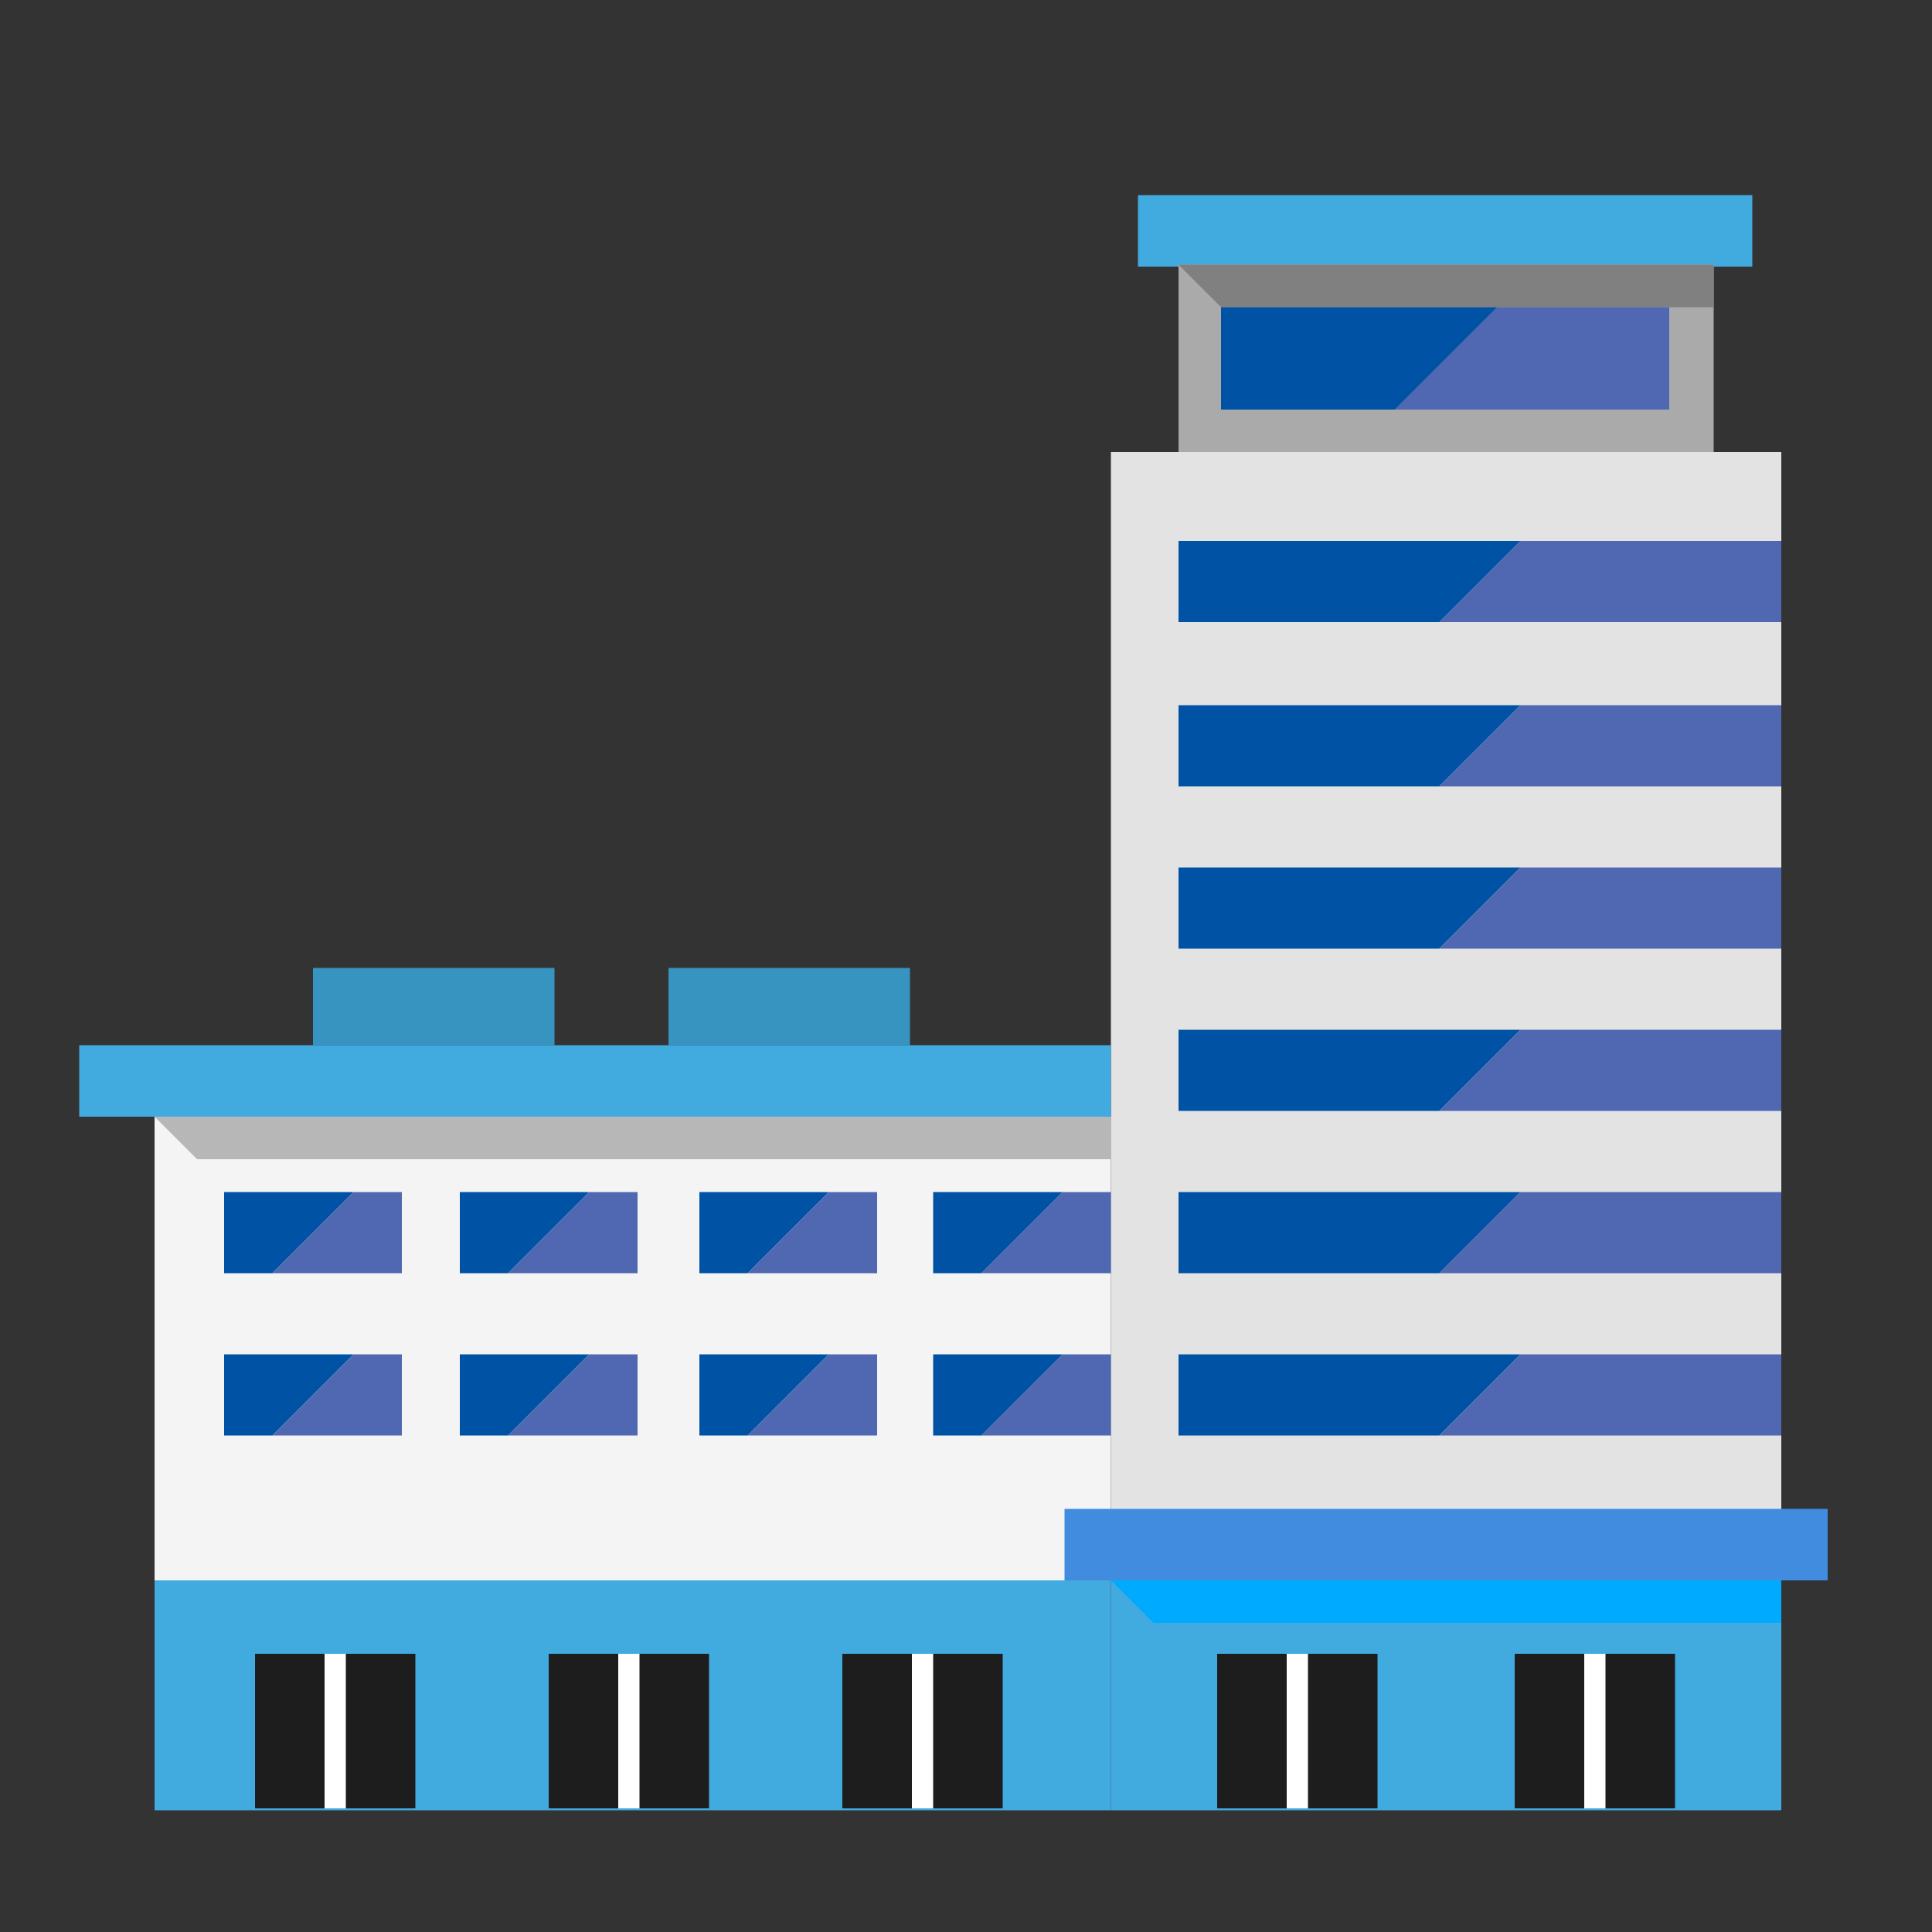 <?xml version="1.0" encoding="utf-8"?>
<!-- Generator: Adobe Illustrator 21.0.2, SVG Export Plug-In . SVG Version: 6.00 Build 0)  -->
<svg version="1.1" id="Layer_1" xmlns="http://www.w3.org/2000/svg" xmlns:xlink="http://www.w3.org/1999/xlink" x="0px" y="0px"
	 viewBox="0 0 100 100" style="enable-background:new 0 0 100 100;" xml:space="preserve">
<rect x="0" y="0" width="100" height="100" fill="#333333" stroke="none"/>
<style type="text/css">
	.st0{fill:#3793BF;}
	.st1{fill:#41ABDF;}
	.st2{fill:#F4F4F4;}
	.st3{fill:#E3E3E3;}
	.st4{fill:#418CDF;}
	.st5{fill:#AAAAAA;}
	.st6{fill:#1D1D1D;}
	.st7{fill:#FFFFFF;}
	.st8{fill:#808080;}
	.st9{fill:#B7B7B7;}
	.st10{fill:#00ABFF;}
	.st11{fill:#4F68B1;}
	.st12{fill:#0052A4;}
</style>
<g>
	<rect x="16.2" y="50.1" class="st0" width="12.5" height="4"/>
	<rect x="34.6" y="50.1" class="st0" width="12.5" height="4"/>
	<rect x="8" y="81.8" class="st1" width="49.5" height="11.9"/>
	<rect x="57.5" y="81.8" class="st1" width="34.7" height="11.9"/>
	<rect x="8" y="57.8" class="st2" width="49.5" height="24"/>
	<rect x="57.5" y="23.4" class="st3" width="34.7" height="58.4"/>
	<rect x="4.1" y="54.1" class="st1" width="53.4" height="3.7"/>
	<rect x="58.9" y="10.1" class="st1" width="31.8" height="3.7"/>
	<rect x="55.1" y="78.1" class="st4" width="39.5" height="3.7"/>
	<rect x="61" y="13.7" class="st5" width="27.7" height="9.7"/>
	<g>
		<rect x="63" y="85.6" class="st6" width="8.3" height="8"/>
		<rect x="66.6" y="85.6" class="st7" width="1.1" height="8"/>
	</g>
	<g>
		<rect x="78.4" y="85.6" class="st6" width="8.3" height="8"/>
		<rect x="82" y="85.6" class="st7" width="1.1" height="8"/>
	</g>
	<g>
		<rect x="43.6" y="85.6" class="st6" width="8.3" height="8"/>
		<rect x="47.2" y="85.6" class="st7" width="1.1" height="8"/>
	</g>
	<g>
		<rect x="28.4" y="85.6" class="st6" width="8.3" height="8"/>
		<rect x="32" y="85.6" class="st7" width="1.1" height="8"/>
	</g>
	<g>
		<rect x="13.2" y="85.6" class="st6" width="8.3" height="8"/>
		<rect x="16.8" y="85.6" class="st7" width="1.1" height="8"/>
	</g>
	<g>
		<polygon class="st8" points="88.7,13.7 61,13.7 63.2,15.9 88.7,15.9 		"/>
	</g>
	<g>
		<polygon class="st9" points="57.5,57.8 8,57.8 10.2,60 57.5,60 		"/>
	</g>
	<g>
		<polygon class="st10" points="92.2,81.8 57.5,81.8 59.7,84 92.2,84 		"/>
	</g>
	<g>
		<polygon class="st11" points="72.2,21.2 86.4,21.2 86.4,15.9 77.5,15.9 		"/>
		<polygon class="st12" points="63.2,15.9 63.2,21.2 72.2,21.2 77.5,15.9 		"/>
	</g>
	<g>
		<polygon class="st12" points="61,36.5 61,40.7 74.5,40.7 78.7,36.5 		"/>
		<polygon class="st11" points="92.2,36.5 78.7,36.5 74.5,40.7 92.2,40.7 		"/>
	</g>
	<g>
		<polygon class="st12" points="61,28 61,32.2 74.5,32.2 78.7,28 		"/>
		<polygon class="st11" points="92.2,28 78.7,28 74.5,32.2 92.2,32.2 		"/>
	</g>
	<g>
		<polygon class="st12" points="61,44.9 61,49.1 74.5,49.1 78.7,44.9 		"/>
		<polygon class="st11" points="92.2,44.9 78.7,44.9 74.5,49.1 92.2,49.1 		"/>
	</g>
	<g>
		<polygon class="st12" points="61,53.3 61,57.5 74.5,57.5 78.7,53.3 		"/>
		<polygon class="st11" points="92.2,53.3 78.7,53.3 74.5,57.5 92.2,57.5 		"/>
	</g>
	<g>
		<polygon class="st12" points="61,61.7 61,65.9 74.5,65.9 78.7,61.7 		"/>
		<polygon class="st11" points="92.2,61.7 78.7,61.7 74.5,65.9 92.2,65.9 		"/>
	</g>
	<g>
		<polygon class="st12" points="61,70.1 61,74.3 74.5,74.3 78.7,70.1 		"/>
		<polygon class="st11" points="92.2,70.1 78.7,70.1 74.5,74.3 92.2,74.3 		"/>
	</g>
	<g>
		<g>
			<polygon class="st12" points="11.6,61.7 11.6,65.9 14.1,65.9 18.3,61.7 			"/>
			<polygon class="st11" points="20.8,61.7 18.3,61.7 14.1,65.9 20.8,65.9 			"/>
		</g>
		<g>
			<polygon class="st12" points="11.6,70.1 11.6,74.3 14.1,74.3 18.3,70.1 			"/>
			<polygon class="st11" points="20.8,70.1 18.3,70.1 14.1,74.3 20.8,74.3 			"/>
		</g>
		<g>
			<polygon class="st12" points="23.8,61.7 23.8,65.9 26.3,65.9 30.5,61.7 			"/>
			<polygon class="st11" points="33,61.7 30.5,61.7 26.3,65.9 33,65.9 			"/>
		</g>
		<g>
			<polygon class="st12" points="23.8,70.1 23.8,74.3 26.3,74.3 30.5,70.1 			"/>
			<polygon class="st11" points="33,70.1 30.5,70.1 26.3,74.3 33,74.3 			"/>
		</g>
		<g>
			<polygon class="st12" points="36.2,61.7 36.2,65.9 38.7,65.9 42.9,61.7 			"/>
			<polygon class="st11" points="45.4,61.7 42.9,61.7 38.7,65.9 45.4,65.9 			"/>
		</g>
		<g>
			<polygon class="st12" points="36.2,70.1 36.2,74.3 38.7,74.3 42.9,70.1 			"/>
			<polygon class="st11" points="45.4,70.1 42.9,70.1 38.7,74.3 45.4,74.3 			"/>
		</g>
		<g>
			<polygon class="st12" points="48.3,61.7 48.3,65.9 50.8,65.9 55,61.7 			"/>
			<polygon class="st11" points="57.5,61.7 55,61.7 50.8,65.9 57.5,65.9 			"/>
		</g>
		<g>
			<polygon class="st12" points="48.3,70.1 48.3,74.3 50.8,74.3 55,70.1 			"/>
			<polygon class="st11" points="57.5,70.1 55,70.1 50.8,74.3 57.5,74.3 			"/>
		</g>
	</g>
</g>
</svg>
